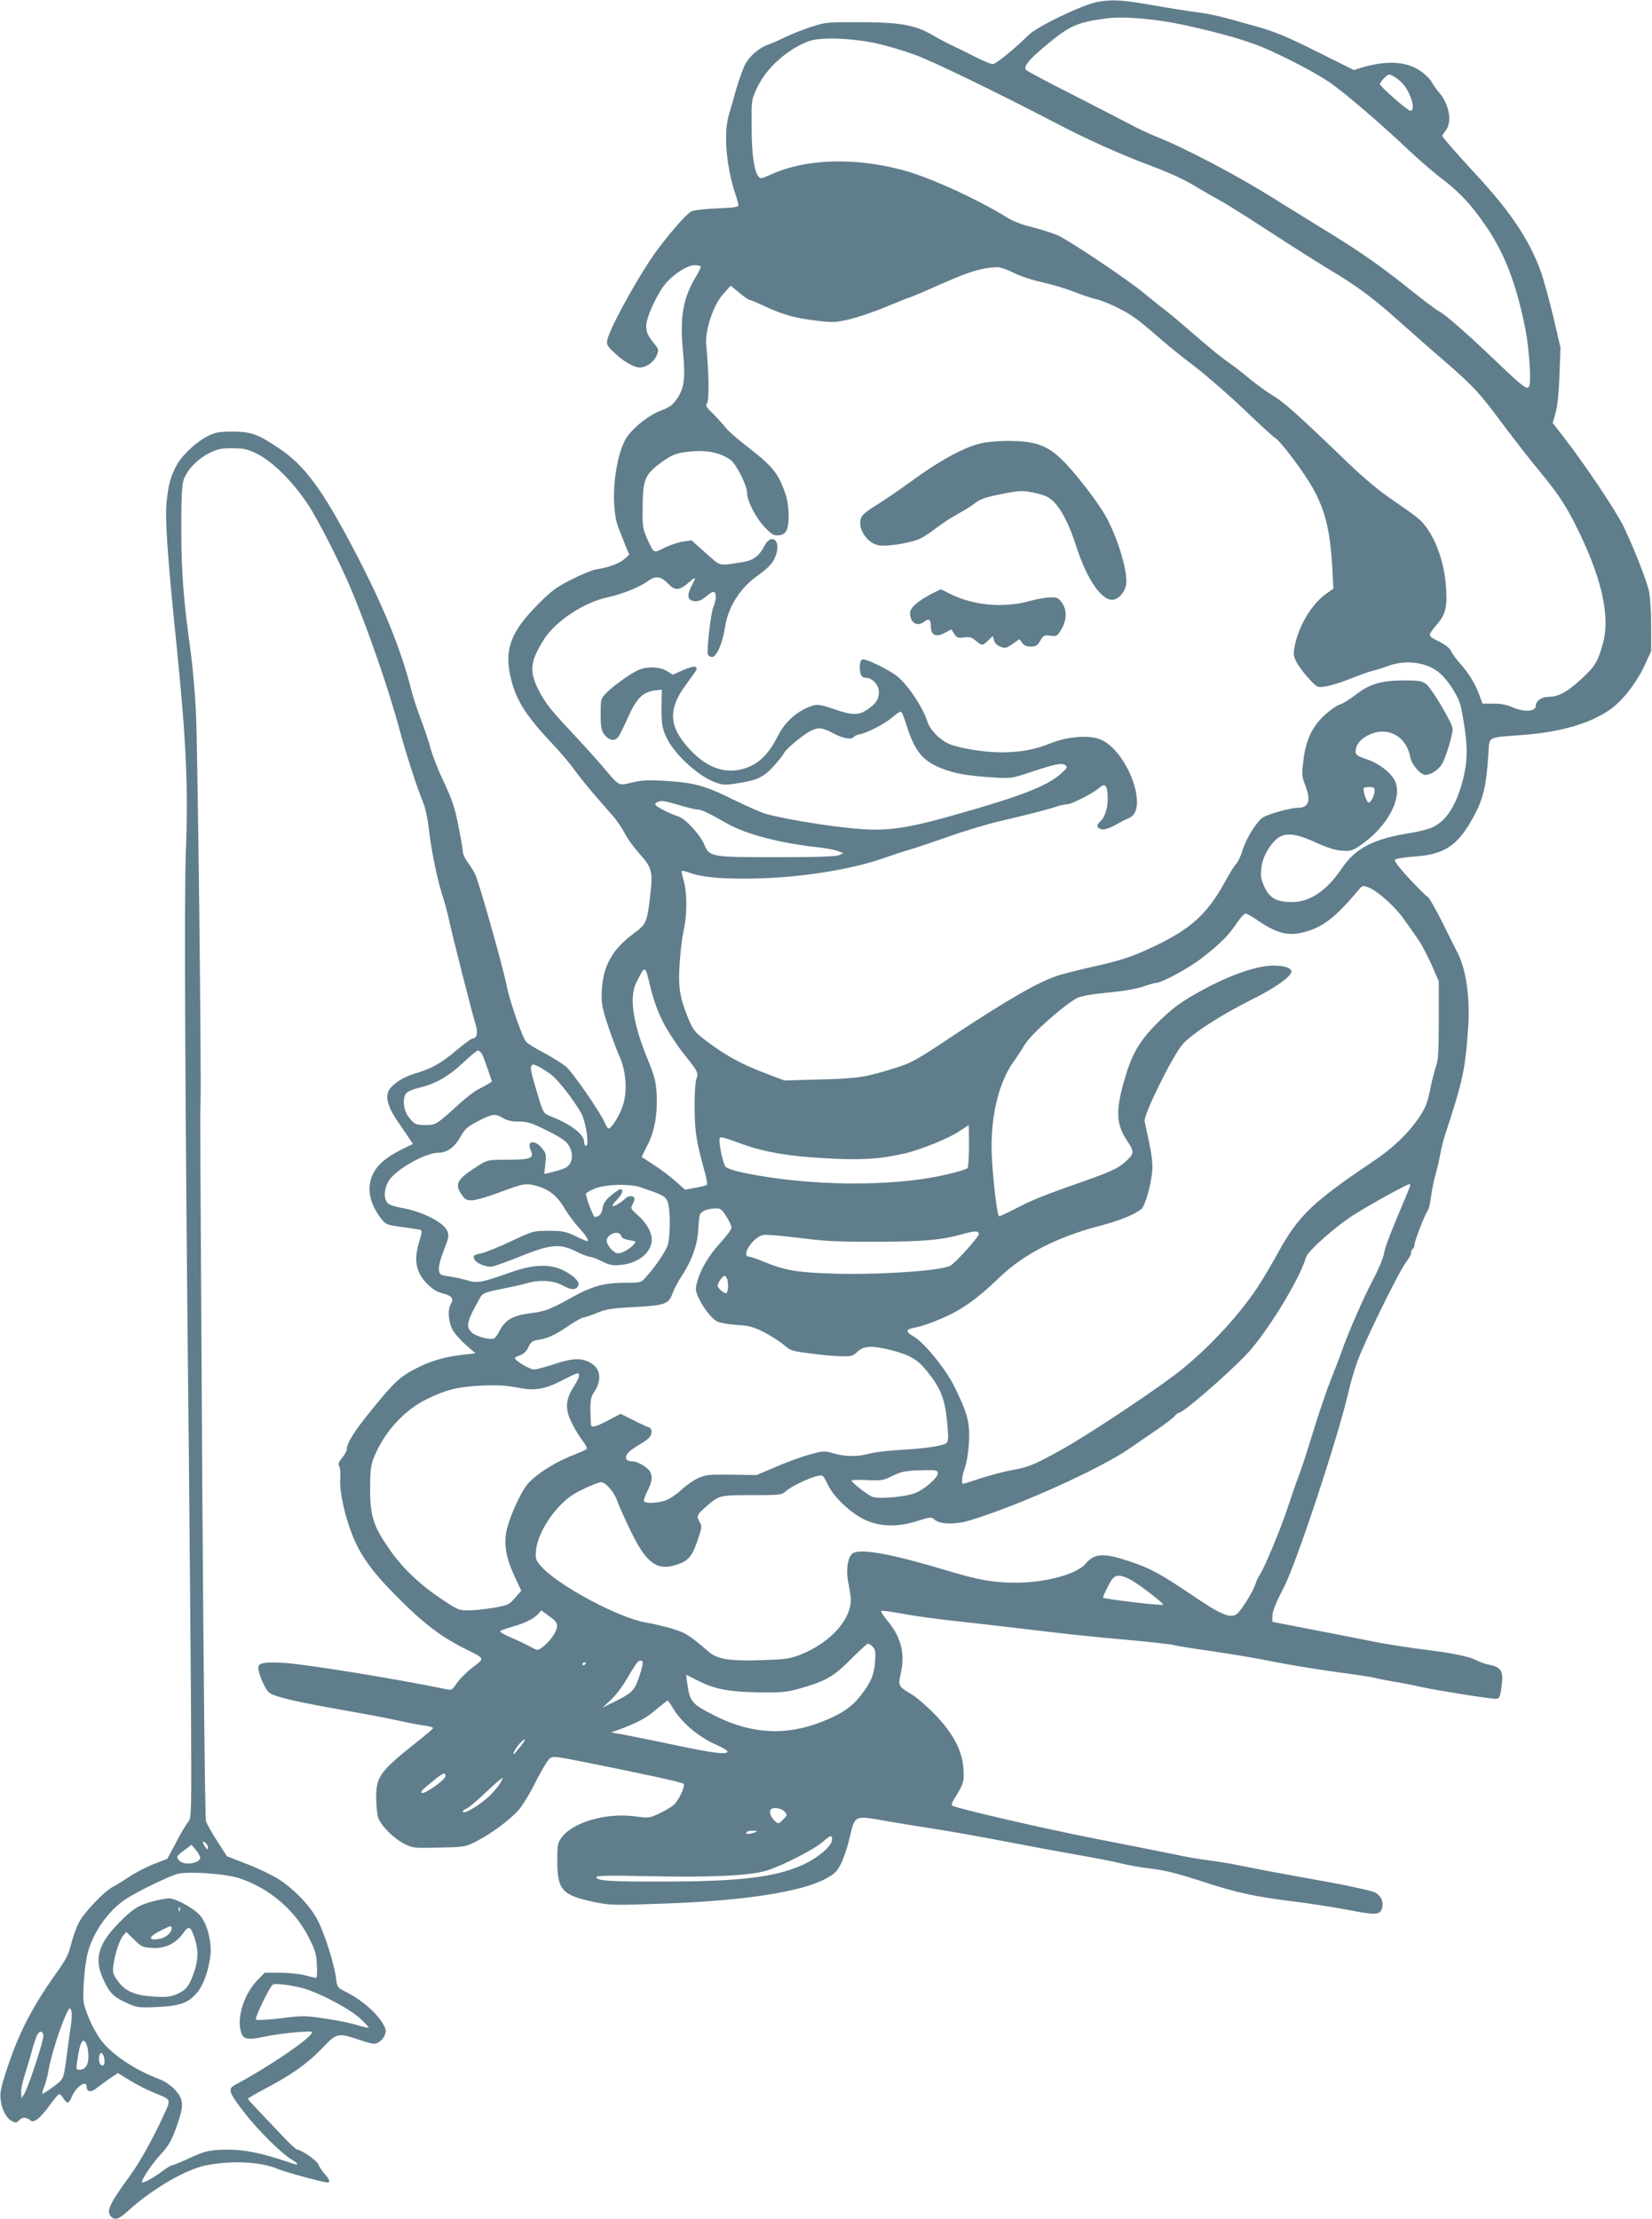 <?xml version="1.0" standalone="no"?>
<!DOCTYPE svg PUBLIC "-//W3C//DTD SVG 20010904//EN"
 "http://www.w3.org/TR/2001/REC-SVG-20010904/DTD/svg10.dtd">
<svg version="1.0" xmlns="http://www.w3.org/2000/svg"
 width="953pt" height="1280pt" viewBox="0 0 953 1280"
 preserveAspectRatio="xMidYMid meet">
<g transform="translate(0,1280) scale(0.1,-0.1)"
fill="#607d8b" stroke="none">
<path d="M6331 12789 c-81 -14 -345 -140 -395 -189 -83 -82 -192 -170 -209
-170 -11 0 -53 18 -95 39 -43 22 -102 51 -132 65 -30 14 -82 41 -114 60 -106
62 -188 77 -419 78 -195 1 -205 0 -287 -27 -47 -15 -114 -42 -150 -59 -36 -18
-81 -38 -100 -44 -50 -17 -107 -66 -132 -115 -12 -23 -35 -87 -51 -142 -15
-55 -35 -122 -43 -150 -30 -104 -15 -289 35 -444 12 -35 21 -69 21 -76 0 -9
-34 -14 -122 -17 -71 -3 -135 -10 -150 -18 -27 -13 -114 -112 -195 -220 -100
-134 -275 -450 -289 -520 -6 -27 -1 -36 40 -75 50 -48 113 -85 146 -85 38 0
81 30 97 67 14 34 13 38 -6 62 -46 57 -53 73 -53 112 1 54 71 201 120 253 52
54 120 96 157 96 18 0 34 -3 37 -6 3 -3 -9 -30 -28 -61 -74 -124 -93 -231 -74
-431 15 -158 7 -216 -40 -280 -20 -29 -43 -44 -86 -60 -66 -24 -149 -88 -193
-147 -75 -103 -105 -399 -53 -530 10 -27 29 -74 40 -102 l22 -53 -28 -25 c-27
-25 -92 -49 -165 -60 -21 -4 -84 -29 -140 -58 -86 -43 -116 -65 -192 -142
-155 -155 -195 -258 -162 -410 29 -137 86 -229 243 -395 44 -47 102 -114 127
-150 26 -36 77 -99 112 -140 36 -41 85 -97 109 -125 24 -27 55 -74 70 -102 14
-29 53 -82 86 -119 71 -79 77 -102 61 -239 -18 -156 -22 -166 -95 -220 -122
-89 -177 -187 -184 -325 -4 -77 0 -96 33 -200 21 -63 51 -144 67 -180 41 -90
49 -209 19 -294 -21 -58 -64 -126 -80 -126 -5 0 -15 15 -22 33 -24 58 -187
294 -225 325 -21 17 -77 52 -125 78 -48 25 -95 54 -103 63 -22 24 -95 234
-111 316 -21 108 -163 613 -185 654 -10 20 -30 51 -44 70 -14 19 -26 45 -26
58 0 13 -12 81 -26 151 -20 103 -37 151 -84 252 -33 69 -66 154 -75 189 -9 36
-34 110 -55 166 -21 56 -46 130 -55 166 -62 247 -165 498 -336 823 -180 343
-281 480 -427 578 -124 84 -163 98 -270 98 -80 0 -100 -4 -144 -26 -62 -31
-141 -104 -174 -159 -37 -64 -53 -118 -63 -222 -10 -99 5 -314 59 -840 54
-533 67 -816 52 -1183 -10 -246 -4 -1489 17 -3425 5 -511 11 -1203 13 -1536 3
-578 2 -608 -15 -627 -10 -11 -42 -64 -70 -118 l-52 -97 -80 -31 c-44 -18
-107 -50 -140 -73 -33 -22 -75 -48 -94 -58 -48 -24 -161 -142 -194 -202 -15
-28 -36 -85 -46 -126 -15 -61 -31 -93 -89 -173 -142 -201 -217 -348 -288 -568
-29 -89 -35 -121 -30 -159 6 -58 33 -107 66 -124 21 -10 27 -9 42 7 18 19 39
18 65 -3 20 -15 58 16 110 89 26 35 50 64 55 64 4 0 15 -11 24 -25 22 -33 31
-32 48 9 25 60 86 100 86 57 0 -29 27 -33 57 -7 16 12 49 37 75 55 l48 32 72
-44 c40 -24 100 -55 133 -68 108 -44 104 -33 55 -140 -61 -133 -134 -263 -193
-344 -118 -162 -136 -202 -105 -233 22 -22 46 -13 100 37 134 122 327 235 443
259 145 30 319 22 415 -19 41 -18 265 -79 289 -79 18 0 12 18 -18 52 -15 18
-31 42 -35 53 -6 20 -100 85 -122 85 -6 0 -44 35 -84 78 -40 42 -101 107 -136
143 -35 37 -64 69 -64 72 0 3 48 31 107 62 148 78 240 144 323 231 81 86 90
88 206 49 41 -14 82 -25 92 -25 37 1 77 54 65 87 -24 67 -123 160 -225 211
-52 26 -53 28 -59 78 -10 81 -67 262 -107 338 -42 81 -131 174 -222 234 -36
23 -118 63 -183 88 l-118 46 -56 87 c-31 47 -60 100 -65 116 -5 17 -14 861
-21 1925 -13 2173 -13 2121 -10 2220 5 205 -17 2082 -27 2260 -6 113 -20 266
-30 340 -41 295 -54 455 -54 700 -1 175 3 257 12 288 18 58 81 125 151 159 47
23 68 28 133 27 65 0 86 -5 143 -33 86 -43 199 -154 287 -284 58 -85 192 -348
256 -502 99 -238 214 -572 273 -790 39 -146 101 -339 142 -440 11 -27 23 -84
28 -125 14 -129 47 -295 77 -392 17 -51 35 -120 42 -153 15 -74 134 -543 154
-606 14 -46 8 -79 -17 -79 -7 0 -51 -33 -99 -73 -88 -74 -138 -101 -238 -131
-67 -20 -130 -62 -149 -100 -19 -40 0 -100 59 -184 26 -37 54 -79 64 -94 l18
-27 -71 -35 c-87 -45 -134 -85 -160 -140 -37 -75 -20 -166 44 -251 32 -41 33
-41 137 -55 46 -6 88 -13 95 -15 8 -3 6 -21 -8 -65 -33 -108 -21 -177 44 -245
31 -31 55 -47 90 -56 54 -13 67 -31 47 -63 -18 -29 -14 -100 10 -145 10 -21
45 -61 76 -88 l57 -50 -64 -7 c-109 -12 -190 -35 -273 -77 -98 -50 -128 -77
-263 -243 -100 -123 -142 -190 -143 -228 0 -9 -12 -31 -27 -48 -20 -25 -24
-36 -16 -49 5 -9 8 -41 6 -71 -6 -67 23 -205 66 -316 49 -128 119 -224 275
-379 146 -146 246 -221 386 -290 109 -54 108 -50 37 -103 -34 -26 -74 -67 -91
-90 -26 -40 -31 -43 -60 -37 -277 58 -802 143 -932 152 -118 7 -154 1 -154
-27 0 -37 42 -131 65 -146 38 -25 148 -50 452 -104 92 -16 220 -40 283 -54 63
-14 137 -28 163 -31 27 -4 47 -10 45 -15 -2 -4 -48 -44 -103 -87 -200 -159
-225 -193 -225 -308 0 -44 5 -96 10 -116 13 -46 89 -123 153 -156 49 -24 56
-25 201 -21 148 3 152 4 216 37 82 42 185 118 238 175 23 25 68 98 100 163 33
65 69 126 80 136 20 18 25 17 204 -18 340 -68 563 -116 571 -125 12 -11 -25
-91 -54 -120 -13 -12 -51 -35 -84 -51 -59 -27 -62 -28 -142 -17 -162 22 -354
-32 -421 -119 -25 -34 -27 -43 -27 -137 0 -169 27 -199 212 -238 94 -19 111
-20 408 -9 458 16 786 67 930 144 50 27 63 40 87 87 15 30 37 96 49 147 31
133 26 131 206 99 81 -14 208 -35 282 -46 74 -11 249 -42 390 -69 141 -27 337
-64 436 -81 99 -17 214 -40 255 -50 41 -10 102 -21 135 -25 108 -12 168 -26
335 -80 191 -63 302 -87 530 -115 91 -11 222 -32 293 -45 168 -33 195 -33 208
2 13 36 -1 74 -37 95 -16 9 -130 35 -254 58 -124 22 -274 50 -335 61 -60 11
-150 29 -200 39 -49 10 -129 23 -176 29 -47 5 -137 21 -200 35 -63 13 -258 52
-434 86 -299 58 -828 180 -843 195 -4 3 1 18 10 33 56 90 61 104 56 177 -7
105 -56 200 -159 309 -45 47 -107 102 -139 121 -79 48 -80 49 -63 125 25 114
0 208 -79 302 -22 27 -38 51 -35 55 3 3 46 -2 94 -11 121 -22 209 -34 413 -56
96 -11 229 -26 295 -34 230 -28 401 -47 620 -66 121 -11 239 -24 261 -29 23
-6 123 -22 223 -36 100 -14 261 -41 358 -61 97 -19 262 -46 367 -60 105 -14
205 -29 221 -34 17 -5 62 -13 100 -20 39 -6 108 -19 155 -30 95 -21 403 -70
437 -70 24 0 28 8 38 97 7 63 -11 88 -72 99 -21 4 -54 15 -73 25 -45 24 -142
43 -310 64 -74 9 -189 27 -255 39 -66 13 -231 46 -367 72 l-248 48 0 32 c0 29
19 76 67 169 73 140 315 874 373 1130 10 44 32 121 50 170 37 107 242 525 282
575 15 19 28 42 28 52 0 9 4 20 10 23 5 3 10 15 10 25 0 21 55 163 75 195 8
11 16 47 20 80 4 33 15 89 25 125 10 36 23 92 29 125 6 33 18 80 26 105 102
308 118 380 134 618 13 175 -12 346 -64 442 -7 14 -45 89 -84 168 -39 78 -77
145 -85 148 -7 3 -55 50 -106 105 -62 67 -89 104 -83 110 6 6 57 14 115 18
171 12 247 63 336 225 58 104 76 178 88 368 7 102 -11 92 194 108 220 16 390
65 507 146 70 48 151 151 199 253 l39 85 0 145 c0 80 -6 170 -12 199 -16 69
-84 241 -143 367 -46 95 -216 350 -353 528 l-60 77 17 59 c10 37 19 118 22
217 l6 159 -42 180 c-24 99 -56 216 -72 260 -67 183 -175 345 -376 561 -121
132 -192 213 -192 221 0 3 9 16 20 30 38 49 21 149 -37 218 -16 17 -35 46 -44
62 -9 17 -38 45 -64 63 -82 57 -197 63 -343 19 l-42 -13 -213 106 c-171 86
-239 114 -352 146 -192 55 -258 71 -345 82 -41 5 -154 23 -250 40 -181 31
-228 34 -319 19z m499 -133 c214 -47 364 -90 461 -132 130 -55 311 -151 385
-203 88 -62 283 -229 444 -381 69 -65 163 -146 208 -179 95 -73 160 -143 243
-264 109 -158 176 -334 228 -592 23 -118 36 -314 22 -334 -13 -21 -31 -7 -199
153 -162 155 -285 262 -323 282 -15 7 -86 61 -160 120 -186 149 -295 224 -519
361 -107 66 -211 130 -230 142 -225 144 -537 310 -720 383 -41 16 -106 47
-145 68 -38 20 -187 97 -330 170 -143 72 -266 138 -274 145 -20 19 11 58 109
140 141 118 182 136 355 159 96 13 285 -3 445 -38z m-1775 -106 c55 -12 151
-40 215 -63 104 -37 472 -215 815 -394 173 -91 370 -180 535 -242 145 -55 210
-85 298 -139 32 -19 85 -49 119 -68 34 -18 164 -100 290 -182 125 -82 278
-178 339 -215 158 -94 255 -166 396 -292 68 -61 186 -165 263 -231 173 -150
207 -186 336 -360 57 -76 142 -186 189 -244 131 -158 173 -219 233 -337 155
-304 209 -536 163 -698 -29 -105 -46 -131 -128 -206 -82 -74 -127 -98 -187
-99 -38 0 -71 -24 -71 -50 0 -36 -65 -40 -137 -9 -33 14 -68 21 -109 20 l-62
0 -17 47 c-25 68 -60 126 -111 183 -25 28 -49 62 -54 75 -6 14 -32 35 -70 54
-67 34 -67 30 -7 102 49 59 58 103 47 233 -14 156 -81 313 -163 378 -23 19
-91 67 -151 108 -71 48 -162 124 -255 214 -282 272 -367 347 -426 382 -33 19
-93 63 -135 97 -41 34 -91 73 -110 86 -55 38 -103 77 -234 190 -66 58 -137
117 -156 130 -19 14 -67 53 -107 86 -94 79 -435 307 -504 338 -30 12 -95 33
-146 46 -58 14 -112 35 -145 56 -164 103 -453 235 -604 274 -278 73 -555 64
-753 -25 -61 -28 -64 -28 -77 -11 -25 35 -38 131 -38 286 -1 154 -1 155 31
223 54 115 174 222 297 269 67 25 247 19 391 -12z m2997 -198 c14 -9 36 -29
48 -44 45 -58 68 -153 34 -146 -19 4 -172 138 -173 152 -1 13 40 56 53 56 6 0
23 -8 38 -18z m-2204 -1126 c38 -19 111 -43 167 -55 55 -12 138 -37 185 -56
47 -18 103 -37 124 -41 21 -4 78 -26 125 -50 83 -42 111 -62 257 -189 38 -33
123 -102 190 -152 66 -51 196 -164 288 -252 93 -89 172 -161 177 -161 4 0 37
-37 72 -82 190 -245 236 -365 253 -668 l6 -116 -39 -27 c-83 -58 -159 -182
-183 -299 -10 -50 -9 -61 8 -95 22 -43 95 -129 121 -143 22 -11 104 9 210 52
42 17 92 34 111 39 19 4 60 17 90 28 100 37 220 21 292 -39 54 -45 115 -142
127 -203 39 -200 41 -294 11 -412 -37 -146 -93 -236 -171 -275 -21 -11 -80
-27 -131 -35 -215 -34 -318 -87 -397 -204 -89 -131 -186 -196 -291 -195 -85 1
-126 23 -155 86 -20 44 -24 63 -19 108 7 61 37 120 83 165 48 45 109 41 229
-14 63 -29 112 -45 150 -48 52 -4 61 -2 106 28 160 107 252 280 201 378 -24
47 -93 99 -161 121 -53 18 -64 26 -64 43 0 38 24 70 69 94 111 58 224 0 247
-127 7 -40 59 -100 86 -100 32 0 75 28 96 62 22 35 62 168 62 203 0 31 -121
235 -153 259 -25 18 -42 21 -130 21 -132 -1 -195 -20 -278 -84 -35 -27 -77
-53 -92 -56 -15 -4 -52 -30 -82 -57 -75 -68 -112 -147 -126 -263 -10 -82 -9
-95 10 -143 35 -89 22 -132 -42 -132 -42 0 -172 -36 -202 -56 -36 -24 -95
-119 -116 -186 -10 -33 -27 -70 -38 -82 -11 -11 -41 -59 -66 -106 -99 -179
-192 -265 -390 -361 -139 -67 -200 -88 -385 -129 -74 -17 -157 -38 -185 -47
-115 -37 -296 -141 -633 -365 -183 -122 -217 -141 -302 -167 -179 -56 -215
-62 -435 -68 l-210 -6 -100 38 c-137 51 -234 103 -337 180 -82 62 -88 69 -118
141 -49 119 -59 182 -49 321 4 66 15 150 23 187 20 86 20 218 0 285 -8 29 -14
55 -11 57 2 2 23 -2 46 -11 79 -28 209 -38 406 -32 261 8 544 55 725 121 36
13 97 33 135 44 39 11 142 46 230 77 88 31 216 70 285 86 188 44 291 71 334
86 21 7 49 13 61 13 25 0 149 63 181 91 40 37 54 20 54 -62 0 -54 -18 -106
-43 -128 -23 -19 -21 -38 5 -44 20 -6 53 6 108 38 14 8 38 20 55 27 115 50
-14 394 -171 454 -67 25 -188 15 -284 -24 -89 -36 -174 -52 -285 -52 -96 0
-244 24 -301 49 -54 24 -109 81 -124 128 -30 92 -124 229 -188 272 -60 41
-172 93 -187 87 -9 -3 -15 -19 -15 -40 0 -50 9 -66 37 -66 34 0 73 -42 73 -80
0 -43 -14 -66 -62 -100 -53 -38 -90 -38 -199 0 -66 23 -92 28 -115 21 -87 -25
-163 -90 -206 -175 -46 -92 -94 -145 -157 -175 -138 -64 -278 -11 -397 151
-73 100 -69 190 16 308 22 30 47 65 56 78 30 41 4 47 -64 17 l-61 -27 -34 21
c-41 25 -111 28 -162 7 -45 -19 -151 -95 -190 -136 -29 -30 -30 -35 -30 -120
0 -74 4 -94 21 -117 26 -34 58 -41 79 -16 9 11 31 55 50 98 54 124 90 162 162
172 l41 5 -2 -103 c0 -86 3 -114 22 -159 40 -100 187 -238 293 -275 36 -13 56
-14 114 -5 121 18 159 35 216 98 28 31 56 65 61 77 11 23 105 102 151 127 45
24 70 22 134 -12 55 -30 106 -39 118 -21 3 5 20 13 38 16 49 11 148 64 191
102 21 19 42 31 46 26 4 -4 18 -39 30 -78 47 -147 90 -201 193 -244 81 -33
152 -46 307 -56 102 -6 108 -5 210 29 144 48 185 57 206 42 14 -11 11 -17 -27
-50 -68 -62 -203 -118 -483 -200 -419 -123 -516 -137 -751 -111 -161 17 -389
57 -470 81 -27 8 -113 46 -190 84 -158 78 -222 96 -396 106 -88 5 -129 3 -183
-10 -81 -19 -71 -24 -167 89 -37 44 -126 142 -197 218 -102 108 -138 155 -171
218 -60 117 -55 170 28 302 67 105 233 214 369 242 80 17 182 58 228 92 45 33
76 30 117 -13 41 -43 66 -42 122 7 41 36 43 33 14 -22 -28 -56 -23 -83 18 -87
23 -2 40 5 67 28 19 17 40 29 46 25 14 -9 12 -47 -5 -87 -15 -39 -40 -251 -31
-274 3 -8 14 -14 24 -14 25 0 61 81 73 165 17 119 85 229 185 301 76 54 100
83 114 135 21 78 -33 110 -69 42 -30 -59 -65 -86 -124 -95 -147 -23 -125 -28
-216 52 l-82 73 -47 -7 c-26 -3 -74 -19 -107 -35 -68 -34 -61 -38 -105 59 -21
48 -24 69 -23 165 1 172 12 198 114 272 60 43 89 53 180 60 85 6 158 -11 212
-49 35 -25 97 -149 97 -193 0 -46 54 -149 105 -200 38 -39 51 -46 78 -43 22 2
35 11 44 28 19 37 16 149 -6 211 -42 122 -72 158 -232 282 -47 36 -99 82 -115
102 -16 21 -49 57 -73 81 -38 36 -42 45 -32 58 13 16 10 187 -5 336 -8 83 41
232 99 295 l42 47 50 -41 c27 -23 54 -41 59 -41 5 0 48 -18 95 -40 104 -48
176 -67 301 -81 85 -10 104 -9 184 10 48 12 141 43 205 70 64 27 127 52 141
56 14 4 100 41 192 82 155 68 221 88 311 92 15 0 58 -14 95 -33z m2082 -2986
c0 -27 -21 -70 -35 -70 -11 0 -36 76 -27 85 3 3 18 5 34 5 21 0 28 -5 28 -20z
m-4010 -85 c46 -14 93 -25 105 -25 22 0 61 -19 165 -78 111 -64 304 -115 530
-140 47 -5 99 -15 115 -22 l30 -12 -25 -11 c-17 -8 -134 -12 -360 -12 -375 0
-387 2 -416 70 -24 59 -109 152 -151 165 -54 18 -133 59 -133 69 0 11 17 19
41 20 8 1 53 -10 99 -24z m3976 -475 c52 -20 155 -113 204 -184 28 -39 64 -90
80 -114 17 -23 51 -87 76 -142 l44 -100 0 -224 c0 -178 -3 -232 -16 -267 -8
-24 -22 -77 -30 -116 -7 -40 -20 -88 -28 -108 -42 -99 -157 -224 -285 -311
-370 -249 -446 -321 -566 -536 -37 -68 -91 -159 -120 -203 -119 -180 -314
-385 -491 -516 -162 -121 -510 -350 -639 -421 -156 -87 -196 -103 -285 -118
-40 -7 -120 -28 -177 -46 -56 -19 -105 -34 -108 -34 -9 0 -5 48 6 77 18 48 29
124 30 202 0 86 -14 135 -82 276 -50 104 -178 262 -241 297 -46 26 -44 40 8
49 56 10 168 54 240 94 80 45 149 99 254 200 135 129 327 228 562 290 123 32
208 66 251 99 22 17 57 139 64 221 3 40 -3 94 -17 160 -12 55 -24 112 -27 127
-7 37 165 385 221 446 57 62 220 167 388 251 140 69 238 138 238 167 0 20 -42
34 -103 34 -105 0 -280 -64 -465 -172 -83 -48 -128 -83 -203 -157 -108 -108
-150 -181 -194 -335 -50 -175 -46 -252 16 -345 44 -66 44 -75 -8 -122 -40 -38
-89 -60 -257 -119 -204 -71 -287 -104 -385 -156 -46 -24 -86 -42 -88 -40 -14
13 -43 288 -43 401 0 198 46 376 126 489 24 33 52 77 63 96 32 58 221 227 305
273 22 11 81 22 177 31 89 8 167 22 204 35 32 11 66 21 73 21 34 0 190 85 265
143 109 85 156 133 201 201 21 31 44 56 51 56 7 0 35 -15 62 -34 113 -78 178
-96 265 -76 111 26 185 81 314 233 35 42 33 41 70 27z m-4070 -778 c27 -52 79
-131 115 -177 88 -110 89 -111 75 -154 -6 -20 -10 -96 -9 -171 2 -134 10 -186
59 -362 10 -37 16 -70 12 -73 -3 -3 -33 -11 -66 -17 l-60 -11 -54 48 c-29 26
-84 68 -123 93 -38 25 -71 46 -73 47 -1 1 13 31 32 67 42 80 60 181 54 297 -4
74 -12 103 -56 211 -82 202 -103 350 -61 433 52 102 50 102 80 -24 19 -78 43
-144 75 -207z m-1045 -183 c6 -12 21 -52 34 -90 l23 -68 -21 -13 c-12 -8 -39
-22 -60 -33 -21 -11 -71 -49 -110 -85 -130 -118 -133 -120 -190 -120 -60 0
-68 4 -102 50 -28 38 -34 104 -12 133 7 10 40 24 75 32 93 22 170 66 253 144
41 39 79 70 86 71 7 0 17 -10 24 -21z m332 -75 c18 -10 47 -28 65 -42 49 -37
162 -187 184 -244 23 -62 36 -168 19 -168 -6 0 -11 9 -11 20 0 47 -74 104
-200 153 -34 14 -37 19 -67 118 -39 130 -45 158 -38 169 8 13 11 13 48 -6z
m-211 -294 c23 -14 51 -20 91 -20 50 0 73 -7 163 -52 77 -38 110 -61 124 -84
24 -38 26 -82 5 -111 -14 -20 -33 -28 -117 -49 l-28 -6 6 59 c6 54 4 61 -21
91 -41 49 -88 41 -64 -12 22 -47 2 -56 -130 -56 -114 0 -118 -1 -167 -31 -129
-82 -144 -107 -101 -170 20 -29 29 -34 63 -33 21 1 94 22 162 48 137 51 146
53 220 31 65 -20 112 -60 152 -131 18 -30 54 -78 81 -108 42 -46 60 -76 45
-76 -2 0 -33 13 -68 30 -55 26 -74 30 -152 30 -89 0 -91 -1 -217 -60 -70 -33
-146 -64 -169 -69 -49 -11 -52 -13 -44 -34 9 -24 72 -50 105 -43 15 3 91 30
167 61 171 68 223 72 317 25 33 -16 68 -30 78 -30 10 0 41 -12 69 -26 44 -22
61 -26 110 -21 100 9 178 73 178 146 0 42 -31 97 -78 138 -42 38 -46 44 -34
62 6 12 12 28 12 36 0 18 -34 20 -52 2 -22 -23 -68 -50 -74 -44 -3 3 8 19 25
36 31 32 41 61 20 61 -5 0 -30 -16 -54 -36 -32 -27 -44 -46 -49 -74 -5 -34
-20 -50 -46 -50 -7 0 -50 112 -50 133 0 4 21 18 48 29 57 26 203 31 267 9 127
-43 143 -51 156 -82 17 -42 17 -204 0 -254 -13 -38 -76 -130 -129 -187 -24
-27 -30 -28 -117 -28 -121 0 -189 -19 -315 -89 -112 -63 -146 -76 -225 -86
-107 -13 -151 -38 -186 -107 -10 -20 -24 -38 -31 -40 -25 -9 -102 13 -125 34
-38 35 -32 62 46 201 15 27 25 31 126 52 61 12 128 27 150 34 72 20 152 14
204 -16 50 -27 76 -26 88 4 10 25 -60 80 -126 100 -73 21 -158 12 -269 -28
-164 -58 -189 -63 -246 -45 -28 8 -76 19 -106 23 -52 8 -55 9 -58 40 -2 18 10
65 29 112 27 69 30 84 20 108 -21 52 -144 114 -264 135 -34 6 -70 17 -79 26
-27 23 -23 89 7 134 44 65 210 158 283 158 50 0 95 32 127 90 27 48 40 60 104
93 83 43 98 44 143 17z m2688 -157 c0 -65 -4 -124 -8 -131 -5 -7 -69 -26 -143
-42 -302 -67 -773 -62 -1136 12 -61 12 -108 27 -117 37 -17 19 -44 156 -33
167 7 7 20 4 132 -37 126 -45 264 -69 468 -80 207 -13 323 -6 465 27 89 20
258 88 317 129 28 18 51 34 53 34 1 1 2 -52 2 -116z m2537 -255 c-112 -266
-137 -331 -143 -369 -4 -24 -31 -90 -61 -147 -53 -98 -146 -311 -183 -417 -9
-27 -38 -102 -63 -165 -25 -63 -71 -198 -102 -300 -31 -102 -69 -219 -85 -260
-16 -41 -43 -120 -61 -175 -35 -110 -133 -346 -159 -385 -10 -14 -23 -42 -29
-62 -14 -41 -79 -146 -104 -167 -37 -30 -91 -8 -260 107 -184 124 -237 153
-357 194 -152 51 -205 49 -257 -12 -50 -61 -232 -110 -403 -110 -129 0 -220
16 -400 71 -323 97 -501 129 -543 97 -25 -19 -37 -91 -26 -153 5 -27 12 -66
15 -86 21 -124 -107 -274 -293 -346 -59 -22 -88 -26 -218 -30 -183 -6 -255 5
-305 47 -115 99 -133 110 -213 135 -45 13 -112 29 -149 35 -151 23 -503 211
-602 320 -36 40 -38 46 -34 94 6 74 59 175 130 252 47 50 80 74 143 104 45 22
91 40 102 40 27 0 77 -58 93 -107 7 -21 41 -97 75 -168 89 -185 149 -234 252
-206 79 21 104 48 136 141 27 81 28 86 12 112 -18 32 -15 39 33 82 80 71 80
71 269 71 162 0 172 1 195 22 27 26 140 80 185 89 30 6 32 4 58 -49 32 -70
132 -165 212 -203 88 -41 186 -45 299 -10 82 26 87 26 105 10 31 -28 118 -30
202 -5 282 85 746 294 923 415 40 28 113 78 161 111 48 33 94 68 101 78 7 9
18 17 23 17 24 0 264 207 385 332 115 118 310 434 348 565 12 38 178 185 285
251 103 64 300 172 314 172 4 0 1 -15 -6 -32z m-3937 -155 c17 -26 30 -55 30
-65 0 -10 -30 -50 -66 -89 -67 -74 -113 -152 -133 -227 -10 -36 -9 -48 7 -85
28 -60 77 -124 109 -140 16 -8 66 -17 112 -20 69 -4 96 -11 155 -40 39 -20 91
-53 115 -73 41 -36 49 -38 160 -52 64 -9 144 -16 178 -16 54 -1 65 2 90 27 36
34 86 36 196 8 106 -28 149 -52 202 -118 80 -98 105 -159 118 -289 9 -97 9
-116 -3 -128 -18 -17 -122 -32 -280 -41 -63 -4 -138 -13 -167 -21 -67 -18
-133 -18 -204 2 -54 15 -60 15 -135 -6 -44 -11 -131 -43 -194 -70 l-115 -49
-145 2 c-133 2 -149 0 -195 -21 -27 -13 -70 -43 -95 -67 -25 -24 -65 -51 -89
-60 -49 -17 -117 -20 -126 -5 -3 5 6 32 20 59 27 54 31 82 15 111 -14 26 -72
60 -103 60 -14 0 -29 5 -32 10 -14 22 8 48 73 86 53 32 68 46 70 67 2 19 -2
29 -15 33 -10 3 -51 22 -90 42 l-73 36 -70 -37 c-75 -39 -100 -45 -101 -24 -7
129 -4 153 18 186 48 71 38 141 -27 173 -50 26 -104 22 -205 -12 -49 -16 -101
-30 -115 -30 -24 0 -110 51 -110 66 0 3 14 10 30 16 20 7 37 23 48 46 14 31
24 38 58 43 59 10 100 30 177 83 38 25 75 46 83 46 8 0 42 12 77 26 53 22 84
27 213 34 180 9 202 17 224 80 9 25 33 70 53 100 56 84 89 175 94 255 2 39 6
80 9 92 4 24 42 41 92 42 28 1 36 -5 62 -46z m1457 -99 c5 -14 -128 -162 -164
-185 -47 -28 -377 -52 -639 -47 -238 6 -310 17 -437 69 -38 16 -76 29 -83 29
-55 0 18 114 80 126 17 3 110 -5 206 -17 146 -19 219 -23 440 -22 271 0 376 9
496 42 75 21 95 22 101 5z m-2064 -13 c3 -12 17 -20 47 -25 42 -7 42 -7 24
-27 -22 -25 -66 -49 -89 -49 -24 0 -65 46 -65 73 0 39 73 64 83 28z m611 -247
c10 -27 7 -84 -6 -84 -15 0 -48 30 -48 44 0 15 29 56 39 56 5 0 12 -7 15 -16z
m-854 -561 c0 -9 -14 -38 -32 -65 -47 -74 -49 -129 -8 -209 17 -35 45 -81 62
-102 17 -21 26 -42 22 -46 -5 -5 -39 -20 -75 -34 -118 -46 -237 -125 -277
-183 -43 -63 -100 -197 -111 -259 -15 -80 0 -156 48 -260 l38 -81 -36 -42
c-34 -39 -41 -42 -125 -57 -49 -8 -114 -15 -145 -15 -53 0 -62 4 -153 65 -129
86 -226 179 -303 290 -91 131 -110 190 -110 345 0 99 4 135 19 175 58 149 174
278 308 344 113 55 182 72 320 78 85 4 139 1 200 -11 104 -21 157 -12 265 43
90 46 93 47 93 24z m2070 -562 c0 -25 -71 -88 -128 -113 -49 -21 -198 -36
-245 -24 -23 5 -118 78 -125 95 -1 4 38 5 88 3 81 -4 95 -2 142 21 60 30 80
33 191 36 69 1 77 -1 77 -18z m1105 -610 c38 -17 195 -136 195 -148 0 -8 -338
32 -347 41 -2 2 11 30 28 64 35 70 52 76 124 43z m-3302 -276 c-2 -30 -43 -87
-85 -118 -24 -18 -28 -18 -54 -4 -39 21 -78 40 -141 67 -29 13 -50 26 -48 30
2 4 33 15 67 25 76 21 126 46 152 74 l19 21 46 -34 c38 -27 46 -38 44 -61z
m1822 -115 c15 -16 17 -32 13 -87 -6 -77 -26 -123 -87 -199 -49 -62 -108 -102
-214 -144 -212 -85 -411 -74 -622 32 -136 69 -145 79 -161 190 l-6 47 78 -39
c94 -47 185 -62 374 -63 108 -1 138 3 219 27 138 40 184 68 281 166 47 47 90
87 96 88 6 1 19 -7 29 -18z m-1330 -112 c-4 -18 -16 -57 -27 -86 -21 -57 -41
-74 -148 -126 l-55 -27 47 43 c26 24 66 75 88 113 65 109 69 115 86 115 12 0
14 -7 9 -32z m-325 18 c0 -3 -4 -8 -10 -11 -5 -3 -10 -1 -10 4 0 6 5 11 10 11
6 0 10 -2 10 -4z m498 -253 c50 -87 150 -173 256 -219 36 -16 65 -33 63 -39
-7 -18 -80 -9 -302 38 -121 26 -254 52 -295 60 l-75 13 50 18 c105 39 152 65
210 114 33 28 63 51 66 52 3 0 15 -17 27 -37z m-879 -232 c-18 -23 -34 -41
-35 -41 -9 0 12 39 34 62 38 41 39 25 1 -21z m-429 -166 c0 -15 -61 -64 -112
-91 -31 -16 -38 -2 -10 20 9 8 37 31 60 50 48 39 62 44 62 21z m312 -47 c-12
-18 -38 -49 -59 -69 -57 -54 -153 -110 -153 -89 0 5 8 11 18 15 11 3 61 45
113 94 52 49 96 87 98 85 2 -1 -6 -18 -17 -36z m1643 -158 c18 -20 18 -21 -8
-47 -26 -26 -27 -26 -46 -9 -23 21 -35 51 -26 66 11 17 61 11 80 -10z m-170
-120 c-28 -12 -57 -12 -50 0 3 6 21 10 38 9 27 0 29 -2 12 -9z m445 -42 c0
-38 -86 -110 -181 -151 -156 -67 -363 -91 -789 -91 -311 -1 -390 4 -390 26 0
8 82 10 298 5 370 -8 590 3 687 33 92 29 271 121 321 165 46 40 54 42 54 13z
m-3600 -47 c-1 -13 -3 -13 -15 3 -19 26 -19 42 0 26 8 -7 15 -20 15 -29z m-46
-53 c9 -35 -88 -53 -119 -22 -21 21 -18 27 30 62 l40 30 22 -26 c12 -14 24
-34 27 -44z m230 -124 c171 -58 317 -182 397 -340 38 -74 44 -97 47 -160 3
-41 0 -74 -4 -74 -5 0 -34 7 -64 15 -30 8 -95 15 -144 15 l-89 0 -42 -43 c-71
-74 -114 -194 -99 -280 10 -61 32 -69 139 -46 92 20 275 37 275 26 0 -30 -242
-196 -446 -305 -42 -23 -33 -46 62 -167 76 -97 203 -223 262 -260 52 -31 50
-40 -4 -21 -185 63 -286 81 -413 74 -63 -4 -91 -12 -165 -46 -49 -23 -94 -42
-101 -42 -7 0 -32 -15 -56 -33 -47 -36 -102 -67 -118 -67 -16 0 55 108 104
160 49 52 68 86 101 184 35 103 33 137 -16 190 -24 26 -59 50 -88 61 -144 54
-277 143 -340 227 -22 29 -55 89 -72 133 -31 78 -32 83 -27 195 4 67 14 143
25 182 34 120 123 242 221 305 63 41 237 126 291 142 60 18 283 3 364 -25z
m351 -630 c94 -23 271 -115 338 -174 32 -29 56 -54 53 -57 -2 -2 -33 5 -69 16
-36 11 -119 28 -185 37 -112 17 -128 17 -253 1 -75 -9 -138 -12 -143 -7 -8 8
79 188 97 201 12 9 89 0 162 -17z m-1325 -210 c-5 -33 -14 -97 -20 -144 -24
-183 -19 -170 -83 -218 -32 -24 -60 -42 -63 -40 -2 3 3 22 12 43 8 21 20 65
25 98 12 70 61 229 96 307 22 49 26 53 33 34 5 -12 5 -48 0 -80z m-160 -70 c0
-31 -82 -280 -107 -327 l-18 -32 -3 32 c-2 17 8 64 21 105 13 40 32 102 41
138 10 36 23 75 29 88 14 30 37 28 37 -4z m250 -50 c6 -14 10 -45 10 -69 0
-48 -19 -75 -52 -75 -18 0 -20 4 -13 48 16 115 35 148 55 96z m103 -90 c1 -20
-3 -29 -13 -29 -16 0 -25 37 -15 62 8 23 25 3 28 -33z"/>
<path d="M5674 10246 c-99 -19 -241 -94 -415 -221 -79 -57 -173 -121 -208
-142 -34 -20 -70 -47 -78 -60 -36 -55 22 -155 96 -169 39 -8 161 10 223 32 22
7 68 36 101 62 34 27 94 66 132 87 39 21 86 51 105 66 27 21 61 32 148 49 100
20 121 21 175 10 34 -6 74 -18 88 -26 60 -31 118 -129 169 -290 59 -181 141
-304 205 -304 35 0 72 40 81 85 14 77 -58 306 -134 425 -59 94 -178 244 -239
301 -80 77 -147 102 -278 105 -55 2 -132 -3 -171 -10z"/>
<path d="M5371 9373 c-80 -43 -121 -80 -121 -109 0 -58 41 -82 84 -49 26 19
36 11 36 -30 0 -50 29 -63 80 -36 l38 20 17 -26 c15 -22 22 -25 56 -20 32 4
45 1 68 -19 36 -30 39 -30 72 2 l26 25 7 -24 c3 -15 18 -30 36 -37 28 -11 34
-10 71 15 l40 28 15 -21 c11 -15 26 -22 50 -22 29 0 38 6 55 34 18 31 23 34
58 29 35 -5 40 -3 61 32 34 55 37 112 8 155 -22 31 -28 35 -68 34 -25 0 -81
-10 -124 -22 -148 -41 -324 -24 -457 43 -26 14 -50 25 -52 25 -2 0 -27 -12
-56 -27z"/>
<path d="M895 1835 c-91 -22 -127 -44 -205 -123 -126 -128 -150 -215 -91 -337
34 -73 58 -96 135 -131 55 -25 65 -26 170 -22 132 6 182 23 231 81 38 44 68
127 79 217 9 79 -21 191 -64 235 -42 43 -140 95 -176 94 -16 -1 -51 -7 -79
-14z m142 -57 c-3 -8 -6 -5 -6 6 -1 11 2 17 5 13 3 -3 4 -12 1 -19z m-47 -102
c0 -27 -35 -56 -77 -62 -61 -9 -56 14 10 47 63 32 67 33 67 15z m134 -60 c21
-66 20 -121 -4 -191 -28 -82 -45 -104 -97 -127 -38 -17 -61 -20 -132 -16 -110
6 -168 30 -211 90 -28 38 -31 48 -26 89 9 69 34 144 55 171 l20 23 45 -44 c41
-41 51 -45 103 -48 73 -5 135 24 178 83 35 49 44 44 69 -30z"/>
</g>
</svg>
